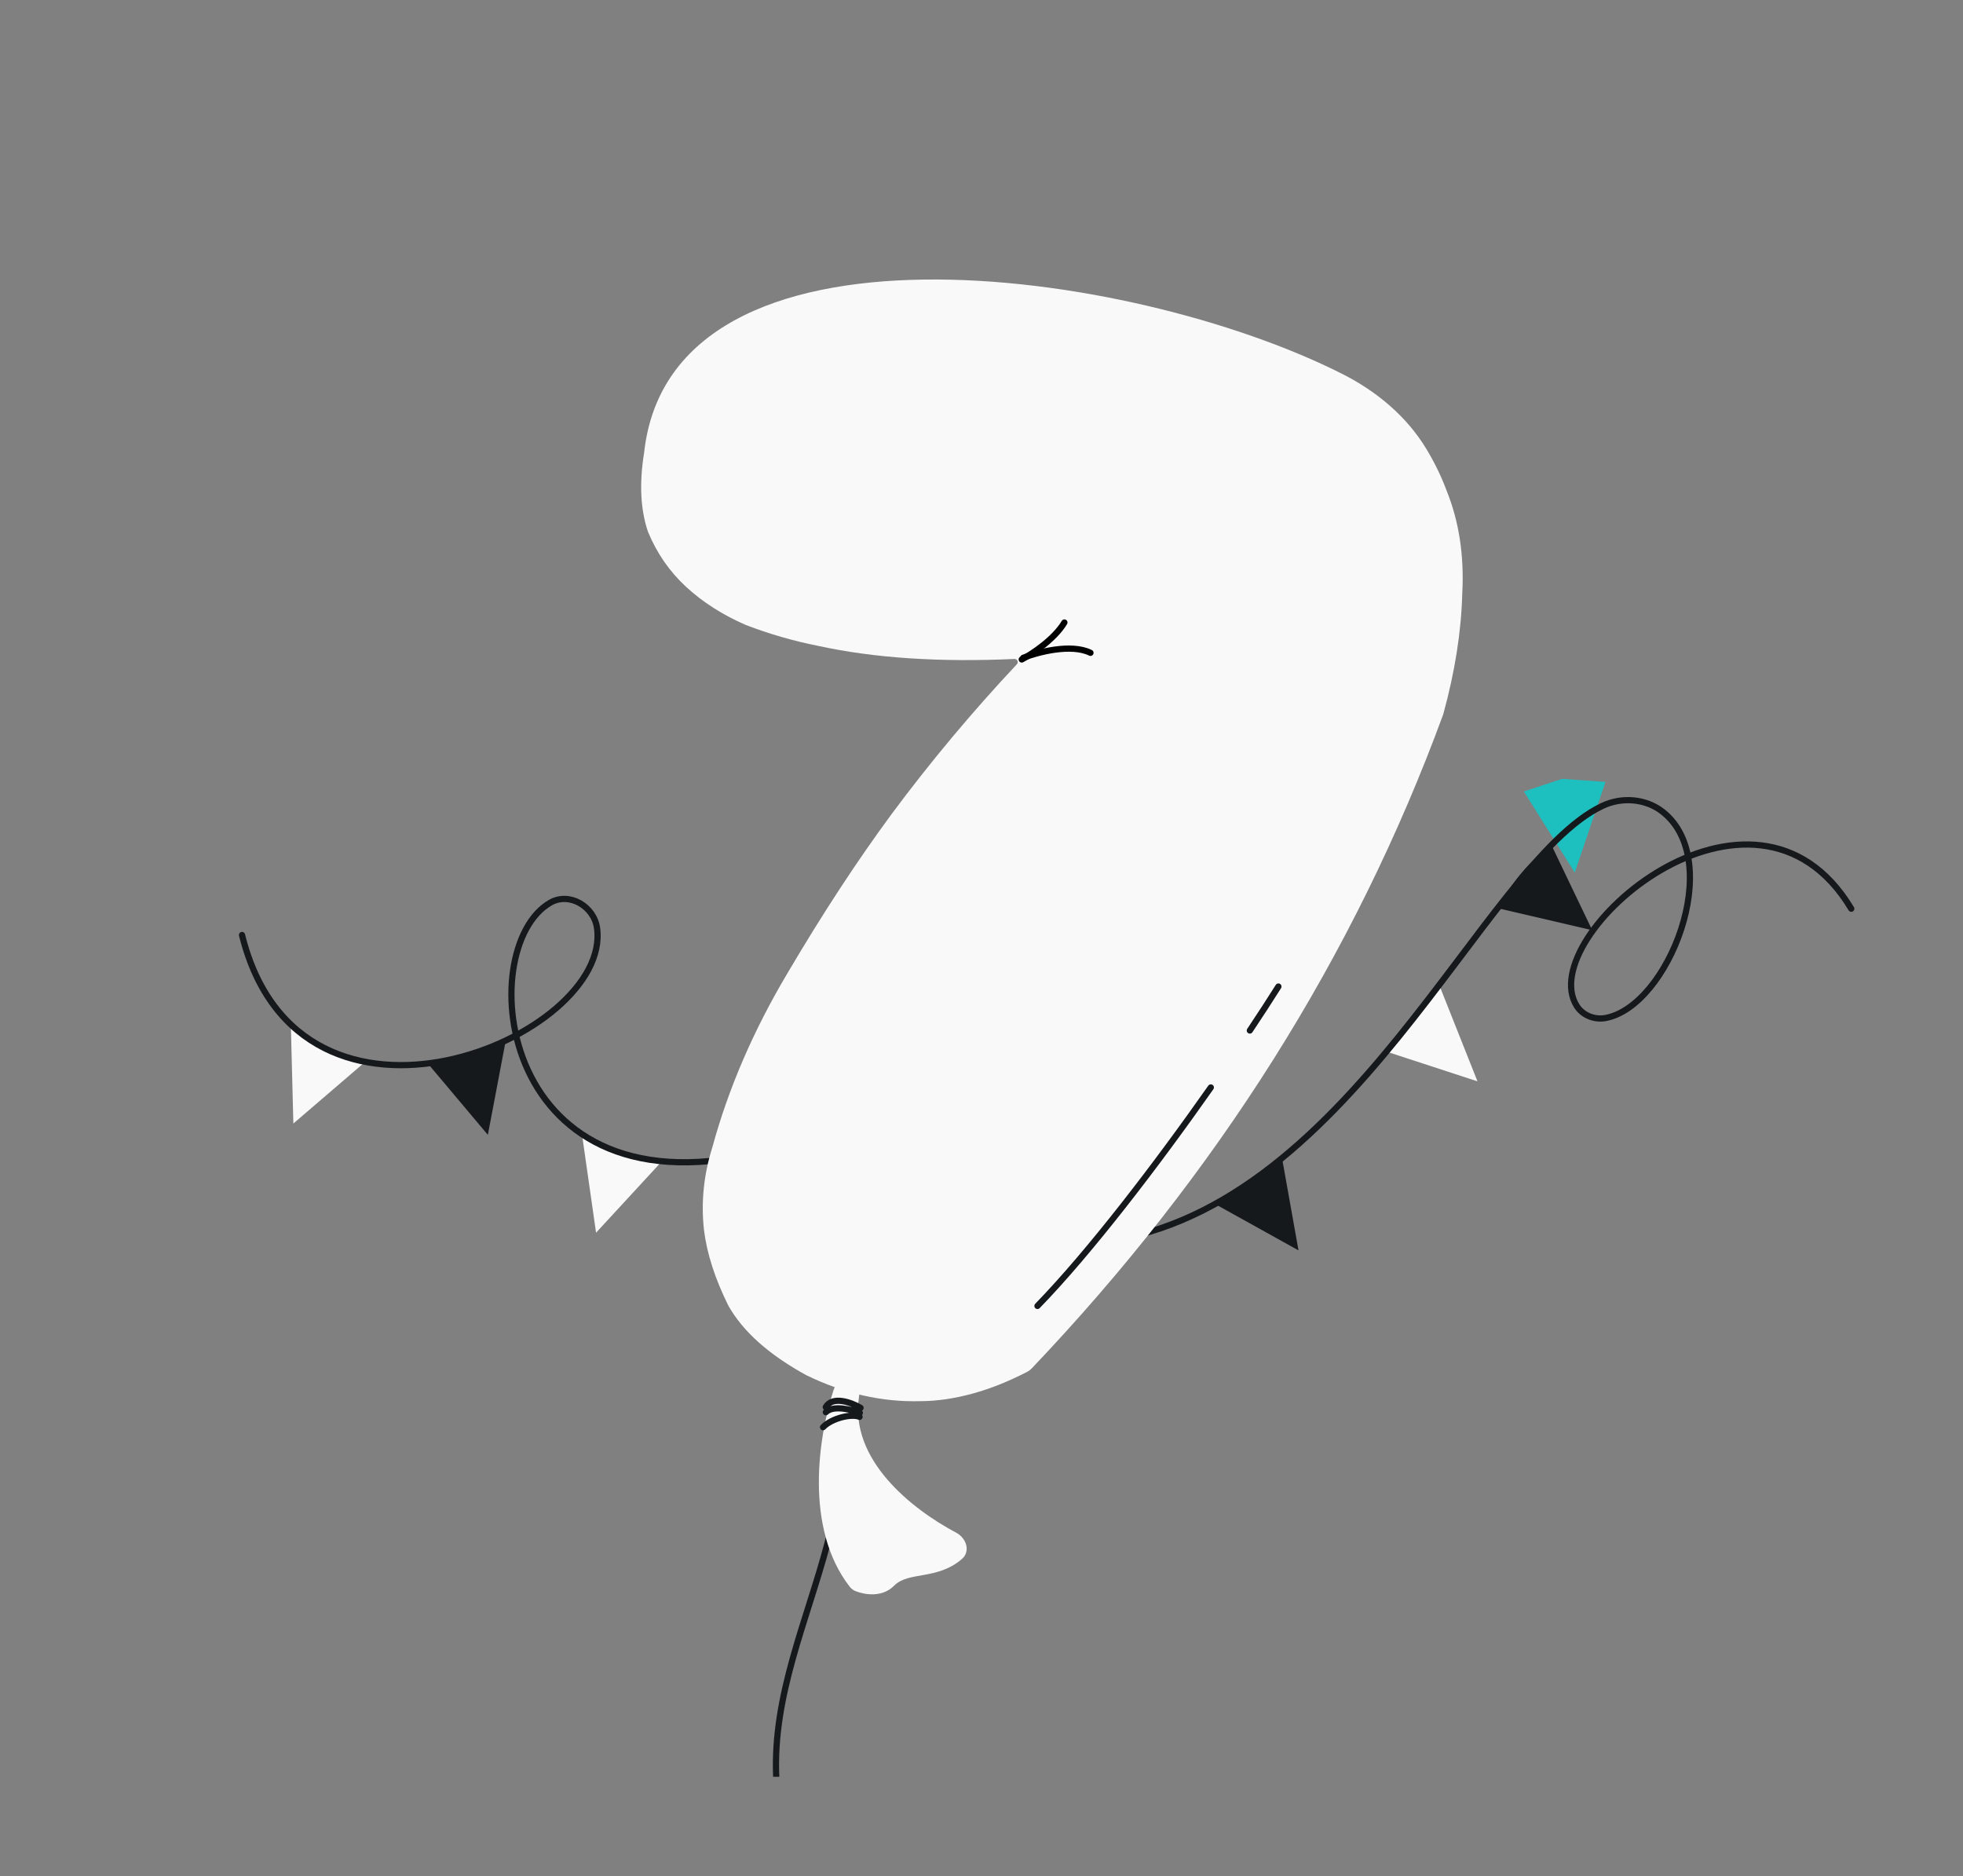<svg width="632" height="604" viewBox="0 0 632 604" fill="none" xmlns="http://www.w3.org/2000/svg">
<rect x="0" y="0" width="632" height="604" fill="#808080" stroke="none"/>
<g clip-path="url(#clip0_241_180)">
<path d="M191.905 396.843L187.538 366.326L201.103 371.517L212.802 374.178L191.905 396.843Z" fill="#F9F9F9"/>
<path d="M94.449 361.698L93.662 330.879L104.839 338.62L117.841 341.618L94.449 361.698Z" fill="#F9F9F9"/>
<path d="M157.068 365.348L137.222 341.757L150.423 339.776L162.816 335.06L157.068 365.348Z" fill="#16191C"/>
<path d="M77.918 301.004C96.587 376.255 197.137 334.058 192.219 298.751C191.25 291.789 183.354 287.092 177.24 290.561C151.927 304.924 159.779 393.793 247.715 370.223" stroke="#16191C" stroke-width="2" stroke-linecap="round" stroke-linejoin="round"/>
<path d="M512.63 299.465L482.606 292.471C486.602 283.055 495.405 274.496 499.632 272.338L512.63 299.465Z" fill="#16191C"/>
<path d="M507.001 280.918L516.898 251.722L502.957 250.73L490.622 254.801L507.001 280.918Z" fill="#1EBFBF"/>
<path d="M475.69 348.12L446.387 338.544L454.412 327.865L463.382 317.139L475.69 348.12Z" fill="#F9F9F9"/>
<path d="M418.065 402.536L391.116 387.565L402.744 381.011L412.644 372.188L418.065 402.536Z" fill="#16191C"/>
<path d="M596.027 292.544C564.545 240.073 493.646 301.374 507.617 323.806C509.522 326.865 513.313 328.378 516.859 327.737C537.138 324.068 555.541 277.233 535.292 261.329C529.862 257.064 522.182 256.477 515.936 259.421C477.176 277.691 434.403 392.756 351.179 400.237" stroke="#16191C" stroke-width="2" stroke-linecap="round"/>
<path d="M271.079 457.771C274.733 512.393 227.921 554.255 262.836 613.962" stroke="#16191C" stroke-width="2" stroke-linecap="round"/>
<path d="M273.534 510.764C258.956 491.931 263.458 462.61 268.358 447.532C268.984 445.607 270.654 443.987 272.647 444.338C274.267 444.623 275.504 445.512 276.267 446.914C276.725 447.754 276.698 448.757 276.556 449.704C273.534 469.855 293.282 485.679 307.874 493.433C311.145 495.171 312.518 499.449 309.715 501.871C301.762 508.741 292.445 505.832 287.928 510.428C284.111 514.312 278.571 513.453 275.437 512.235C274.676 511.939 274.033 511.409 273.534 510.764Z" fill="#F9F9F9"/>
<path d="M277.065 453.229C274.243 451.56 268.052 449.177 265.863 453.001M276.833 454.826C274.19 453.781 268.301 452.277 265.888 454.622M276.739 456.125C274.22 455.043 267.785 456.526 264.982 459.451" stroke="#16191C" stroke-width="2" stroke-linecap="round"/>
<path d="M327.391 213.839C328.008 213.18 327.509 212.099 326.607 212.141C302.455 213.242 281.426 211.845 263.52 207.949C255.409 206.338 247.602 204.085 240.097 201.189C232.66 197.955 226.268 193.876 220.924 188.95C215.579 184.024 211.483 178.117 208.635 171.228C206.193 164.068 205.777 155.555 207.385 145.687C216.15 65.596 363.691 85.704 432.252 120.428C443.241 125.993 452.911 134.047 459.269 144.597C461.907 148.975 464.074 153.447 465.771 158.014C469.771 167.943 471.441 178.989 470.781 191.153C470.46 203.384 468.416 216.327 464.65 229.982C436.041 307.945 391.588 378.092 332.213 440.484C331.767 440.953 331.247 441.348 330.673 441.645C324.697 444.737 318.873 447.061 313.202 448.616C307.258 450.245 301.65 451.064 296.379 451.071C284.014 451.425 271.745 448.637 259.574 442.706C247.537 436.1 239.182 428.644 234.508 420.339C230.24 411.763 227.628 403.691 226.671 396.124C225.646 387.138 226.546 378.183 229.373 369.26C234.551 350.265 242.669 331.502 253.726 312.972C264.851 294.104 275.944 277.162 287.007 262.146C299.466 245.357 312.928 229.255 327.391 213.839Z" fill="#F9F9F9"/>
<path d="M411.591 317.594C408.885 321.89 405.786 326.661 402.39 331.753M334.019 420.417C350.894 403.044 372.255 375.102 389.829 350.085" stroke="#16191C" stroke-width="2" stroke-linecap="round"/>
<path d="M328.957 212.3C332.184 210.594 339.448 205.827 342.691 200.406" stroke="black" stroke-width="2" stroke-linecap="round"/>
<path d="M329.433 211.769C334.06 209.954 344.869 207.09 351.085 210.163" stroke="black" stroke-width="2" stroke-linecap="round"/>
</g>
<defs>
<clipPath id="clip0_241_180">
<rect width="568" height="540" rx="48" transform="matrix(-1 0 0 1 600 32)" fill="white"/>
</clipPath>
</defs>
</svg>